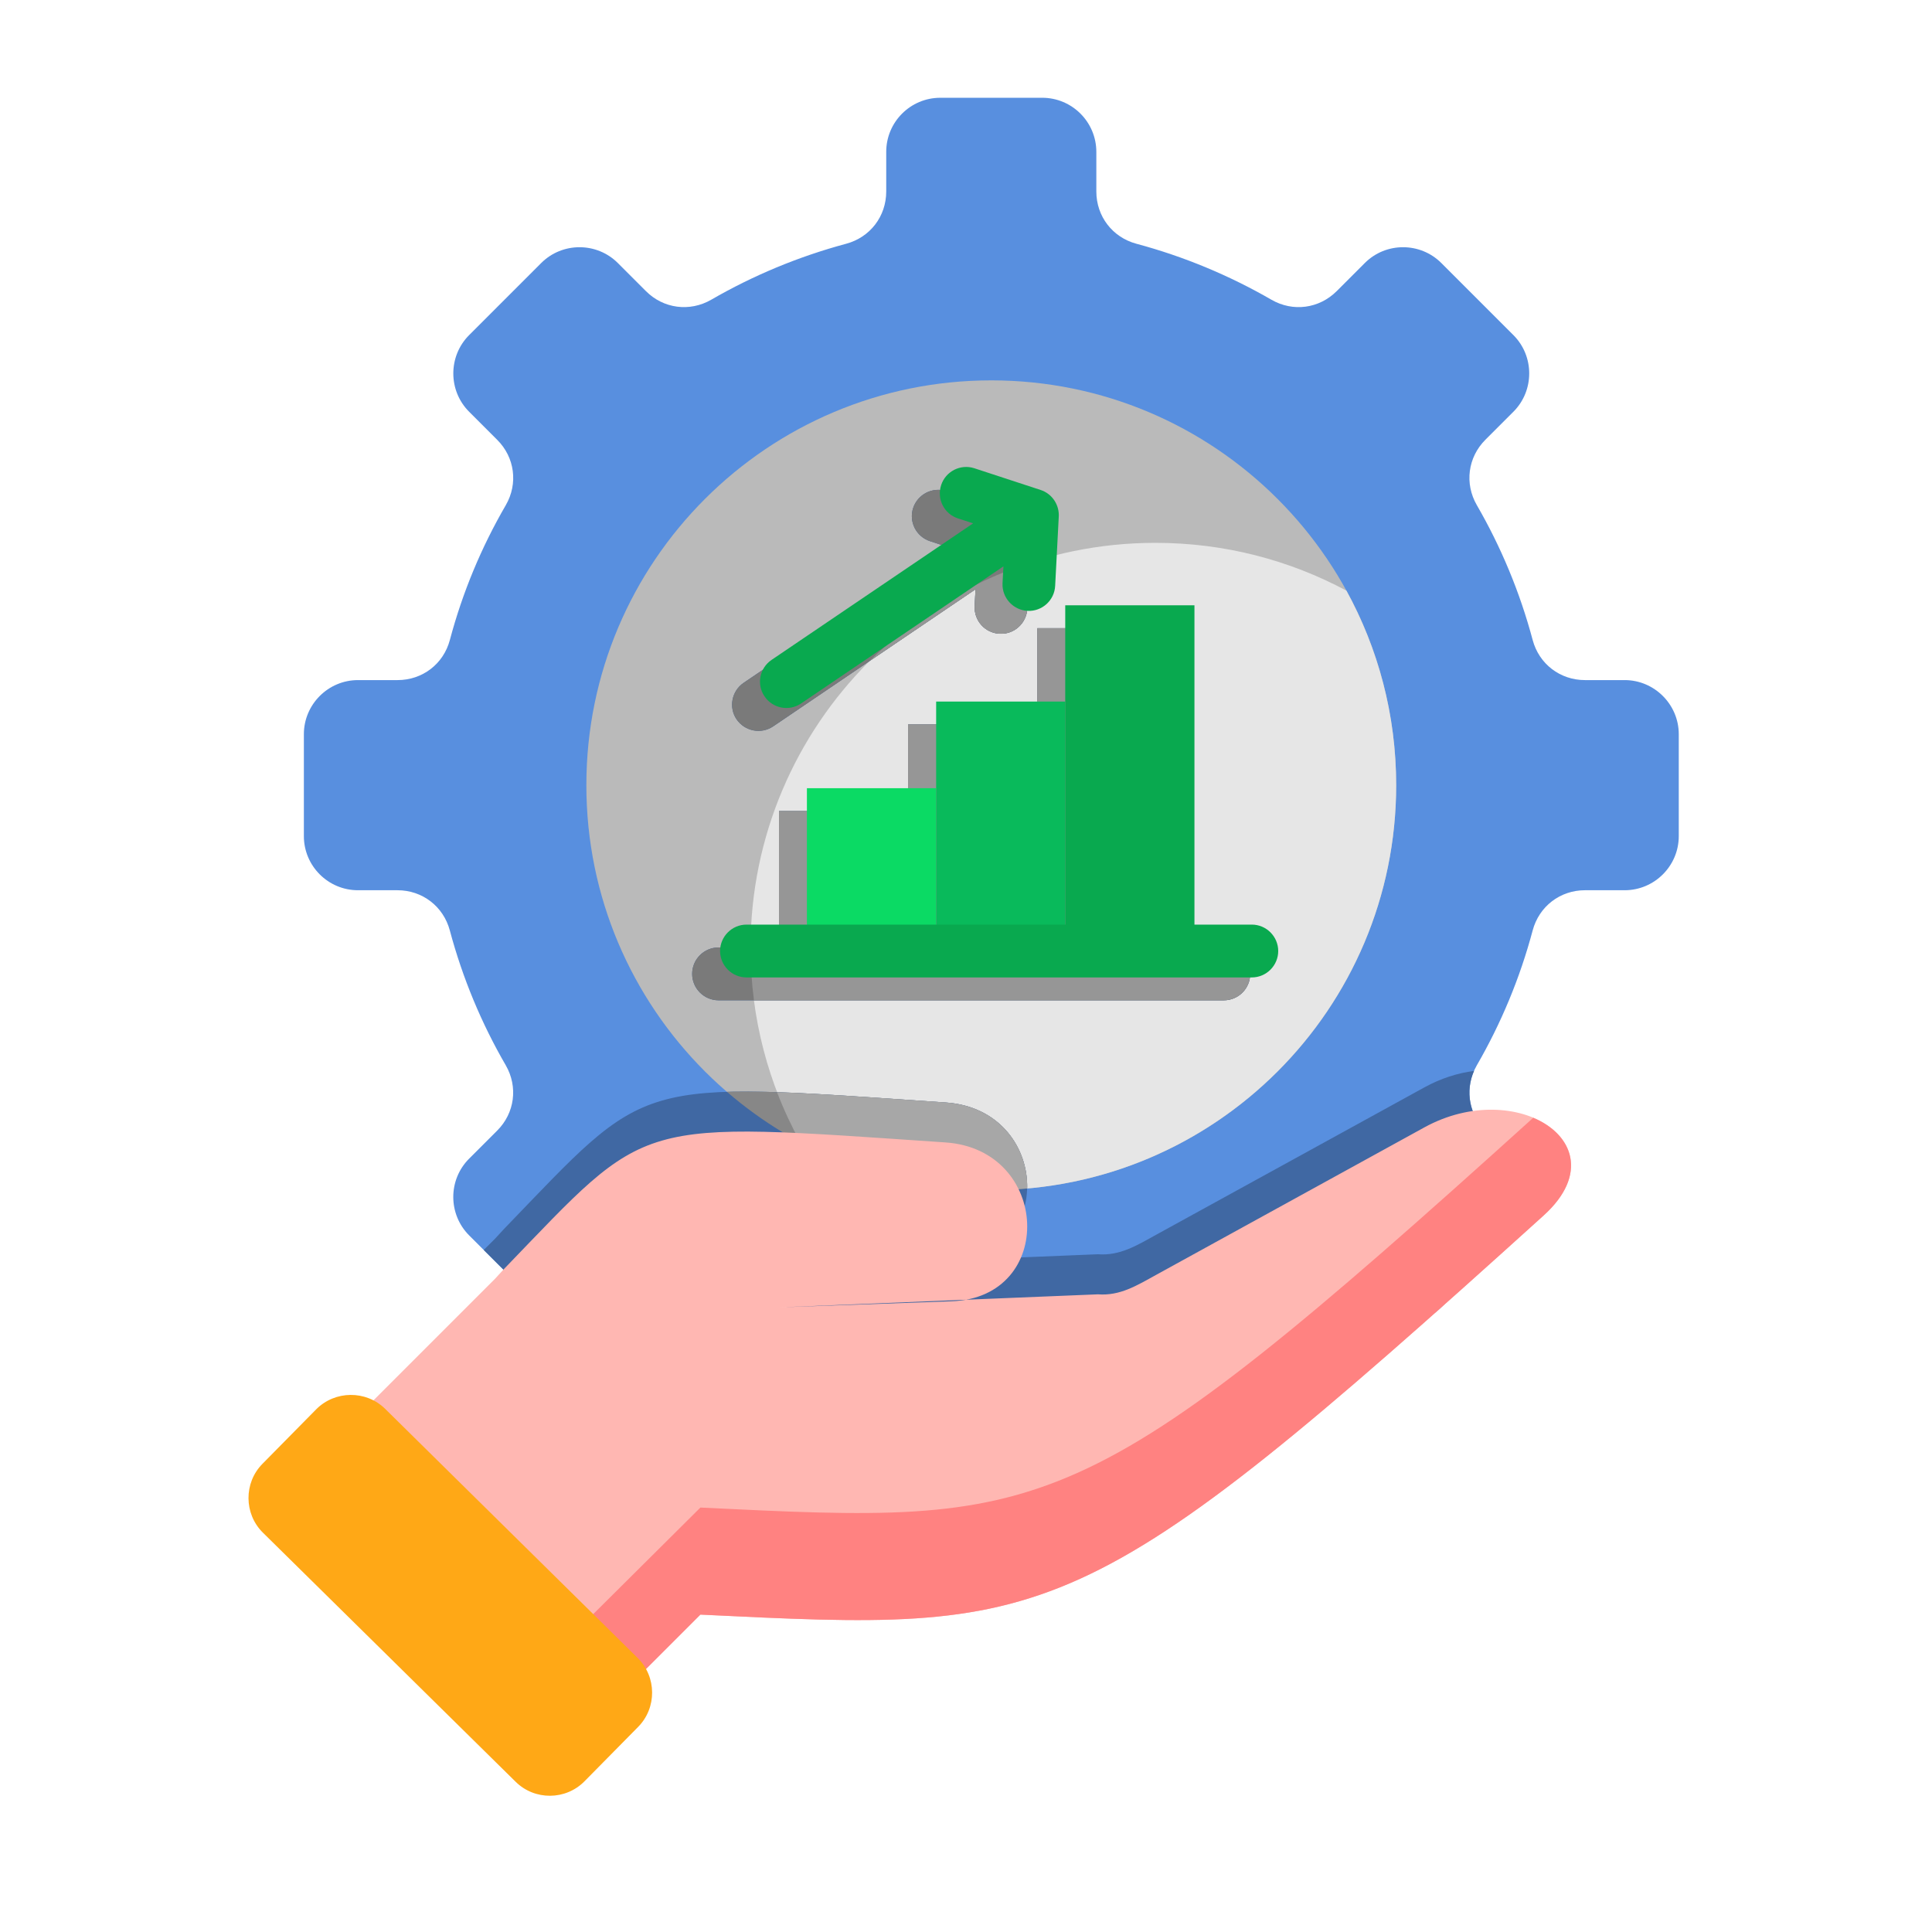 <svg id="Layer_1" enable-background="new 0 0 512 512" viewBox="0 0 512 512" xmlns="http://www.w3.org/2000/svg"><g clip-rule="evenodd" fill-rule="evenodd"><path d="m249.19 25.91h27.01c7.91 0 14.34 6.43 14.34 14.34v10.49c0 6.6 4.28 12.16 10.63 13.86 12.67 3.4 24.66 8.42 35.77 14.83 5.7 3.29 12.64 2.38 17.32-2.3l7.43-7.43c5.58-5.58 14.68-5.58 20.27 0l19.11 19.11c5.58 5.58 5.58 14.71 0 20.3l-7.43 7.43c-4.65 4.65-5.56 11.62-2.27 17.32 6.41 11.08 11.42 23.07 14.8 35.74 1.7 6.38 7.29 10.63 13.86 10.63h10.52c7.88 0 14.34 6.46 14.34 14.34v27.01c0 7.91-6.46 14.34-14.34 14.34h-10.52c-6.58 0-12.16 4.28-13.86 10.66-3.37 12.64-8.39 24.66-14.8 35.74-3.29 5.7-2.38 12.67 2.27 17.32l7.43 7.43c5.58 5.58 5.58 14.68 0 20.27l-19.11 19.11c-5.58 5.58-14.68 5.58-20.27 0l-7.43-7.43c-4.68-4.65-11.62-5.56-17.32-2.27-11.11 6.41-23.1 11.42-35.77 14.83-6.35 1.7-10.63 7.26-10.63 13.83v10.52c0 7.91-6.43 14.34-14.34 14.34h-27.01c-7.88 0-14.34-6.43-14.34-14.34v-10.52c0-6.58-4.28-12.13-10.63-13.83-12.67-3.4-24.66-8.42-35.75-14.83-5.7-3.29-12.67-2.38-17.32 2.27l-7.43 7.43c-5.58 5.58-14.71 5.58-20.3 0l-19.11-19.08c-5.58-5.61-5.58-14.71 0-20.3l7.43-7.43c4.68-4.65 5.58-11.62 2.3-17.32-6.43-11.08-11.45-23.1-14.83-35.74-1.7-6.38-7.29-10.66-13.86-10.66h-10.48c-7.91 0-14.34-6.43-14.34-14.34v-27.01c0-7.88 6.43-14.34 14.34-14.34h10.49c6.58 0 12.16-4.25 13.86-10.63 3.37-12.67 8.39-24.66 14.83-35.74 3.29-5.7 2.38-12.67-2.3-17.32l-7.43-7.43c-5.58-5.58-5.58-14.71 0-20.3l19.11-19.11c5.58-5.58 14.71-5.58 20.3 0l7.43 7.43c4.65 4.68 11.62 5.58 17.32 2.3 11.08-6.41 23.07-11.42 35.75-14.83 6.35-1.7 10.63-7.26 10.63-13.86v-10.49c-.01-7.91 6.42-14.34 14.33-14.34z" fill="#588fdf"/><path d="m262.71 100.8c59.24 0 107.29 48.02 107.29 107.29 0 59.24-48.05 107.29-107.29 107.29-59.27 0-107.32-48.05-107.32-107.29 0-59.27 48.05-107.29 107.32-107.29z" fill="#bababa"/><path d="m356.82 156.53c8.39 15.31 13.18 32.88 13.18 51.56 0 59.24-48.05 107.29-107.29 107.29-18.31 0-35.55-4.59-50.63-12.67-8.39-15.31-13.18-32.85-13.18-51.53 0-59.27 48.05-107.32 107.29-107.32 18.32 0 35.55 4.59 50.63 12.67z" fill="#e6e6e6"/><path d="m206.44 214.95h34.21v43.14h-34.21z" fill="#3a5e93"/><path d="m206.44 214.95h34.21v43.14h-34.21z" fill="#7a7a7a"/><path d="m206.44 214.95h34.21v43.14h-34.21z" fill="#969696"/><path d="m240.66 191.99h34.24v66.1h-34.24z" fill="#3a5e93"/><path d="m240.66 191.99h34.24v66.1h-34.24z" fill="#7a7a7a"/><path d="m240.66 191.99h34.24v66.1h-34.24z" fill="#969696"/><path d="m274.9 166.48h34.24v91.62h-34.24z" fill="#3a5e93"/><path d="m274.9 166.48h34.24v91.62h-34.24z" fill="#7a7a7a"/><path d="m274.9 166.48h34.24v91.62h-34.24z" fill="#969696"/><path d="m190.43 265.09c-3.86 0-7-3.15-7-7 0-3.88 3.15-7 7-7h133.88c3.88 0 7 3.12 7 7 0 3.86-3.12 7-7 7z" fill="#3a5e93"/><path d="m190.43 265.09c-3.86 0-7-3.15-7-7 0-3.88 3.15-7 7-7h133.88c3.88 0 7 3.12 7 7 0 3.86-3.12 7-7 7z" fill="#7a7a7a"/><path d="m199.81 265.09c-.6-4.56-.91-9.21-.91-13.92v-.09h125.4c3.88 0 7 3.12 7 7 0 3.86-3.12 7-7 7h-124.49z" fill="#969696"/><path d="m258.52 156.16-53.63 36.34c-3.2 2.15-7.51 1.3-9.69-1.87-2.15-3.17-1.3-7.51 1.87-9.67l53.43-36.2-4-1.33c-3.69-1.19-5.7-5.13-4.51-8.79 1.22-3.69 5.16-5.67 8.82-4.48l17.55 5.73c3.17 1.05 5.1 4.14 4.79 7.31l-.91 18.11c-.2 3.85-3.46 6.83-7.31 6.63-3.85-.17-6.8-3.43-6.63-7.28z" fill="#3a5e93"/><path d="m258.52 156.16-53.63 36.34c-3.2 2.15-7.51 1.3-9.69-1.87-2.15-3.17-1.3-7.51 1.87-9.67l53.43-36.2-4-1.33c-3.69-1.19-5.7-5.13-4.51-8.79 1.22-3.69 5.16-5.67 8.82-4.48l17.55 5.73c3.17 1.05 5.1 4.14 4.79 7.31l-.91 18.11c-.2 3.85-3.46 6.83-7.31 6.63-3.85-.17-6.8-3.43-6.63-7.28z" fill="#7a7a7a"/><path d="m230.48 175.15c11.76-11.71 26.22-20.72 42.38-25.99l-.62 12.16c-.2 3.85-3.46 6.83-7.31 6.63-3.85-.17-6.8-3.43-6.63-7.28l.23-4.51z" fill="#969696"/><path d="m390.64 283.8c-2.38 5.39-1.25 11.57 3 15.85l7.43 7.43c2.27 2.24 3.6 5.07 4.02 7.99-14.4 13.04-27.21 24.49-38.72 34.5-1.7-.68-3.29-1.73-4.68-3.12l-7.43-7.43c-4.68-4.65-11.62-5.56-17.32-2.27-11.11 6.41-23.1 11.42-35.77 14.83-6.35 1.7-10.63 7.26-10.63 13.83v10.52c0 7.91-6.43 14.34-14.34 14.34h-27.01c-7.88 0-14.34-6.43-14.34-14.34v-10.52c0-6.58-4.28-12.13-10.63-13.83-12.67-3.4-24.66-8.42-35.75-14.83-5.7-3.29-12.67-2.38-17.32 2.27l-7.43 7.43c-5.58 5.58-14.71 5.58-20.3 0l-15.22-15.19 3-3 2.38-2.58c38.89-40.28 33.56-39.2 117.01-33.51 27.75 1.87 29.34 41.1 1.56 42.09l-45.72 1.59 84.53-3.46c5.87.45 10.32-2.35 15.48-5.19l71.04-39.03c4.37-2.41 8.85-3.8 13.16-4.37z" fill="#4068a3"/><path d="m272.21 314.96c-3.12.28-6.29.43-9.5.43-26.79 0-51.28-9.81-70.07-26.05 12.95-.4 30.73.96 57.97 2.83 14.51.99 21.88 12.18 21.6 22.79z" fill="#878787"/><path d="m272.21 314.96c-3.12.28-6.29.43-9.5.43-18.31 0-35.55-4.59-50.63-12.67-2.32-4.25-4.39-8.7-6.15-13.27 11.37.37 25.74 1.42 44.67 2.72 14.52.99 21.89 12.18 21.61 22.79z" fill="#a7a7a7"/><path d="m133.59 336.27c38.89-40.28 33.56-39.17 117.01-33.51 27.75 1.9 29.34 41.13 1.56 42.09l-45.72 1.62 84.53-3.46c5.87.45 10.32-2.35 15.48-5.19l71.04-39.06c24.52-13.46 52.33 4.56 31.61 23.33-122.86 111.18-130.17 110.31-223.49 105.8l-40.14 40.14-42.52-42.52c-4 0-8.08 0-12.3.03l2.61-9.72-19.5-19.5 57.46-57.46z" fill="#ffb7b2"/><path d="m406.32 296.22c10.49 4.39 14.77 15.02 2.78 25.88-122.86 111.17-130.17 110.3-223.49 105.79l-40.14 40.14-14.34-14.34 54.48-54.17c92.61 4.47 100.52 5.35 220.71-103.3z" fill="#ff8281"/><path d="m83.79 373.49-14.23 14.43c-4.99 5.05-4.93 13.27.11 18.25l66.98 66.02c5.05 4.99 13.24 4.93 18.23-.11l14.23-14.43c4.99-5.05 4.93-13.27-.11-18.26l-66.95-66.05c-5.05-4.95-13.27-4.89-18.26.15z" fill="#ffa816"/><path d="m213.84 208.88h34.24v43.14h-34.24z" fill="#0bda64"/><path d="m248.09 185.92h34.21v66.1h-34.21z" fill="#09ba5b"/><path d="m282.3 160.41h34.24v91.62h-34.24z" fill="#09a94f"/></g><path d="m197.83 259.03c-3.86 0-7-3.15-7-7s3.15-7 7-7h133.91c3.85 0 7 3.15 7 7 0 3.86-3.15 7-7 7z" fill="#09a94f"/><path d="m265.92 150.09-53.63 36.34c-3.17 2.15-7.51 1.33-9.67-1.87-2.18-3.17-1.33-7.51 1.84-9.67l53.43-36.2-4-1.3c-3.69-1.19-5.67-5.13-4.48-8.82 1.19-3.66 5.13-5.67 8.79-4.48l17.55 5.75c3.17 1.02 5.1 4.11 4.82 7.31l-.94 18.08c-.17 3.86-3.46 6.83-7.29 6.66-3.85-.2-6.83-3.46-6.66-7.31z" fill="#09a94f"/></svg>